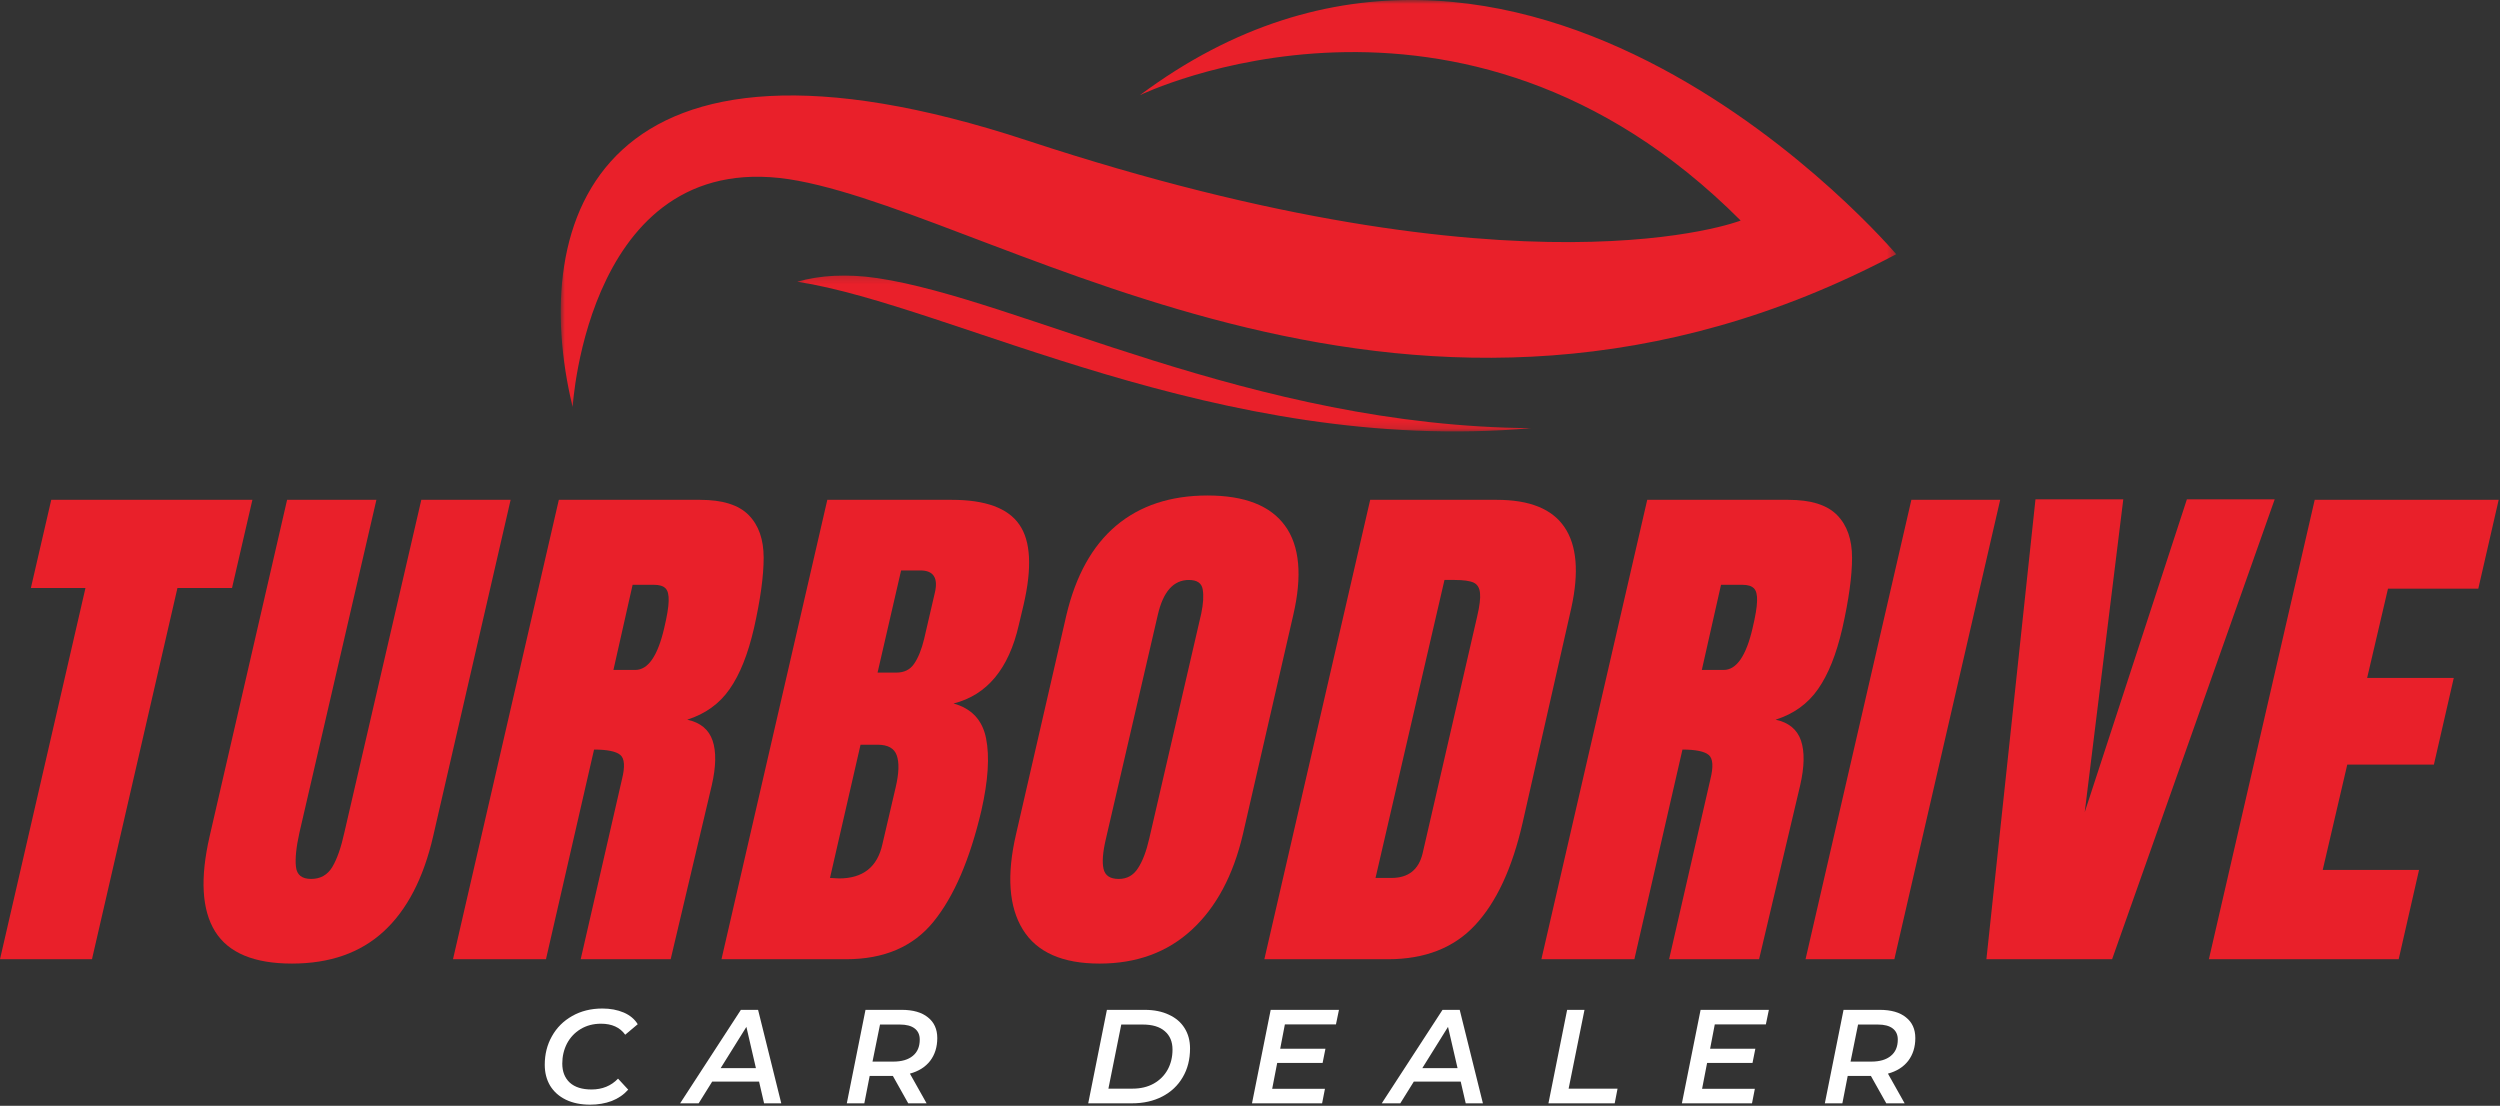 <svg width="312" height="138" viewBox="0 0 312 138" fill="none" xmlns="http://www.w3.org/2000/svg">
<rect x="0" y="0" width="312" height="138" fill="#333333" stroke="none"/>
<mask id="mask0_253_1059" style="mask-type:luminance" maskUnits="userSpaceOnUse" x="69" y="0" width="168" height="51">
<path d="M69.977 0H236.638V50.828H69.977V0Z" fill="white"/>
</mask>
<g mask="url(#mask0_253_1059)">
<path d="M71.467 50.807C71.467 50.807 73.368 17.604 99.628 22.563C125.894 27.526 176.894 63.401 236.649 31.724C236.649 31.724 189.836 -23.614 142.258 11.88C142.258 11.88 182.222 -7.583 217.237 27.526C217.237 27.526 190.404 38.021 128.232 17.547C74.774 -0.068 65.758 27.146 71.467 50.807Z" fill="#E9202A"/>
</g>
<mask id="mask1_253_1059" style="mask-type:luminance" maskUnits="userSpaceOnUse" x="99" y="34" width="93" height="20">
<path d="M99.243 34.188H191.264V53.844H99.243V34.188Z" fill="white"/>
</mask>
<g mask="url(#mask1_253_1059)">
<path d="M99.493 35.157C118.868 38.141 151.987 56.829 191.154 53.433C156.321 53.235 127.128 37.319 109.487 34.709C105.628 34.141 102.326 34.365 99.493 35.157Z" fill="#E9202A"/>
</g>
<path d="M0 119.712L10.667 73.379H3.854L6.396 62.379H31.5L28.958 73.379H22.146L11.479 119.712H0Z" fill="#E9202A"/>
<path d="M36.434 120.254C31.71 120.254 28.518 118.921 26.851 116.254C25.184 113.577 24.955 109.608 26.164 104.358L35.83 62.379H46.976L37.372 103.9C36.966 105.723 36.82 107.145 36.934 108.171C37.044 109.186 37.674 109.691 38.83 109.691C39.997 109.691 40.877 109.191 41.476 108.191C42.07 107.191 42.57 105.764 42.976 103.9L52.58 62.379H63.726L54.059 104.358C52.851 109.608 50.789 113.577 47.872 116.254C44.966 118.921 41.153 120.254 36.434 120.254Z" fill="#E9202A"/>
<path d="M69.742 62.379H87.367C90.169 62.379 92.19 63.014 93.43 64.275C94.68 65.54 95.305 67.316 95.305 69.608C95.305 71.9 94.898 74.832 94.096 78.4C93.346 81.65 92.331 84.186 91.055 86.004C89.789 87.827 88.023 89.098 85.763 89.816C87.398 90.165 88.456 91.035 88.93 92.421C89.398 93.796 89.367 95.665 88.825 98.025L83.7 119.712H72.471L77.617 97.275C78.018 95.681 77.95 94.66 77.409 94.212C76.877 93.769 75.789 93.546 74.138 93.546L68.138 119.712H56.534L69.742 62.379ZM79.284 83.608C80.877 83.608 82.081 81.874 82.888 78.4C83.247 76.889 83.435 75.754 83.45 75.004C83.476 74.243 83.346 73.712 83.055 73.421C82.763 73.129 82.284 72.983 81.617 72.983H78.95L76.555 83.608H79.284Z" fill="#E9202A"/>
<path d="M103.249 62.379H118.791C122.984 62.379 125.791 63.41 127.208 65.462C128.635 67.504 128.817 70.837 127.749 75.462L127.145 78.004C125.895 83.478 123.176 86.743 118.999 87.796C121.26 88.421 122.614 89.874 123.062 92.15C123.52 94.415 123.322 97.415 122.479 101.15C121.046 107.249 119.062 111.868 116.52 115.004C113.989 118.145 110.343 119.712 105.583 119.712H90.041L103.249 62.379ZM111.854 83.941C112.838 83.941 113.583 83.577 114.083 82.837C114.593 82.103 115.01 81.066 115.333 79.733L116.666 73.983C117.109 72.124 116.505 71.191 114.854 71.191H112.458L109.52 83.941H111.854ZM104.708 109.629C107.692 109.629 109.499 108.207 110.124 105.358L111.791 98.212C112.192 96.478 112.234 95.165 111.916 94.275C111.609 93.389 110.812 92.941 109.52 92.941H107.395L103.583 109.566L104.708 109.629Z" fill="#E9202A"/>
<path d="M137.224 120.255C132.599 120.255 129.411 118.848 127.661 116.025C125.901 113.192 125.614 109.213 126.807 104.088L133.078 76.796C134.245 71.853 136.312 68.124 139.286 65.609C142.271 63.098 146.078 61.838 150.703 61.838C155.328 61.838 158.547 63.098 160.37 65.609C162.203 68.124 162.541 71.853 161.39 76.796L155.12 104.088C153.911 109.255 151.776 113.244 148.724 116.046C145.682 118.854 141.849 120.255 137.224 120.255ZM139.62 109.692C140.646 109.692 141.443 109.249 142.015 108.359C142.599 107.473 143.068 106.229 143.432 104.63L149.911 76.588C150.172 75.353 150.234 74.348 150.099 73.567C149.974 72.775 149.396 72.38 148.37 72.38C146.453 72.38 145.161 73.833 144.495 76.734L138.015 104.692C137.625 106.348 137.526 107.598 137.724 108.442C137.916 109.275 138.547 109.692 139.62 109.692Z" fill="#E9202A"/>
<path d="M170.999 62.379H186.811C190.905 62.379 193.718 63.52 195.249 65.796C196.791 68.061 197.072 71.415 196.103 75.858L190.02 102.691C188.728 108.348 186.754 112.598 184.103 115.441C181.462 118.29 177.832 119.712 173.207 119.712H157.791L170.999 62.379ZM173.666 109.566C175.759 109.566 177.051 108.546 177.541 106.504L184.353 76.921C184.655 75.629 184.775 74.665 184.707 74.025C184.65 73.374 184.384 72.936 183.916 72.712C183.442 72.493 182.65 72.379 181.541 72.379H180.27L171.666 109.566H173.666Z" fill="#E9202A"/>
<path d="M205.575 62.379H223.2C226.002 62.379 228.022 63.014 229.262 64.275C230.512 65.54 231.137 67.316 231.137 69.608C231.137 71.9 230.731 74.832 229.929 78.4C229.179 81.65 228.163 84.186 226.887 86.004C225.621 87.827 223.856 89.098 221.595 89.816C223.231 90.165 224.288 91.035 224.762 92.421C225.231 93.796 225.2 95.665 224.658 98.025L219.533 119.712H208.304L213.45 97.275C213.851 95.681 213.783 94.66 213.241 94.212C212.71 93.769 211.621 93.546 209.97 93.546L203.97 119.712H192.366L205.575 62.379ZM215.116 83.608C216.71 83.608 217.913 81.874 218.72 78.4C219.08 76.889 219.267 75.754 219.283 75.004C219.309 74.243 219.179 73.712 218.887 73.421C218.595 73.129 218.116 72.983 217.45 72.983H214.783L212.387 83.608H215.116Z" fill="#E9202A"/>
<path d="M225.332 119.712L238.54 62.379H249.624L236.415 119.712H225.332Z" fill="#E9202A"/>
<path d="M247.903 119.712L254.028 62.316H264.986L260.174 101.358L272.924 62.316H283.882L263.59 119.712H247.903Z" fill="#E9202A"/>
<path d="M275.668 119.712L288.876 62.379H311.835L309.293 73.462H298.022L295.418 84.608H306.23L303.751 95.421H292.939L289.876 108.566H301.897L299.355 119.712H275.668Z" fill="#E9202A"/>
<path d="M73.651 137.863C72.485 137.863 71.469 137.655 70.61 137.238C69.761 136.822 69.11 136.238 68.651 135.488C68.204 134.728 67.985 133.858 67.985 132.884C67.985 131.566 68.282 130.379 68.881 129.322C69.474 128.254 70.318 127.415 71.401 126.801C72.495 126.176 73.756 125.863 75.172 125.863C76.172 125.863 77.058 126.03 77.839 126.363C78.615 126.697 79.198 127.186 79.589 127.822L78.026 129.134C77.37 128.217 76.365 127.759 75.006 127.759C74.047 127.759 73.198 127.983 72.464 128.426C71.724 128.874 71.157 129.478 70.756 130.238C70.365 131.004 70.172 131.837 70.172 132.738C70.172 133.738 70.485 134.53 71.11 135.113C71.745 135.686 72.651 135.967 73.818 135.967C75.162 135.967 76.266 135.52 77.131 134.613L78.401 135.988C77.844 136.613 77.157 137.087 76.339 137.405C75.532 137.707 74.636 137.863 73.651 137.863Z" fill="white"/>
<path d="M94.733 134.988H88.878L87.191 137.696H84.878L92.462 126.029H94.608L97.503 137.696H95.358L94.733 134.988ZM94.337 133.3L93.149 128.154L89.941 133.3H94.337Z" fill="white"/>
<path d="M116.972 129.55C116.972 130.675 116.67 131.628 116.076 132.404C115.478 133.17 114.639 133.696 113.556 133.988L115.639 137.696H113.347L111.431 134.279H108.535L107.868 137.696H105.681L108.014 126.029H112.535C113.951 126.029 115.04 126.342 115.806 126.967C116.582 127.581 116.972 128.441 116.972 129.55ZM111.472 132.488C112.524 132.488 113.337 132.253 113.91 131.779C114.493 131.311 114.785 130.628 114.785 129.738C114.785 129.128 114.566 128.665 114.139 128.342C113.722 128.024 113.108 127.863 112.306 127.863H109.826L108.889 132.488H111.472Z" fill="white"/>
<path d="M138.142 126.029H142.85C144.017 126.029 145.022 126.232 145.871 126.633C146.73 127.024 147.382 127.581 147.829 128.3C148.288 129.024 148.517 129.873 148.517 130.842C148.517 132.217 148.21 133.42 147.6 134.446C147.001 135.477 146.152 136.274 145.059 136.842C143.96 137.415 142.689 137.696 141.246 137.696H135.809L138.142 126.029ZM141.329 135.863C142.34 135.863 143.225 135.654 143.975 135.238C144.736 134.811 145.319 134.227 145.725 133.488C146.126 132.753 146.329 131.92 146.329 130.988C146.329 130.003 146.007 129.238 145.371 128.696C144.746 128.144 143.829 127.863 142.621 127.863H139.934L138.329 135.863H141.329Z" fill="white"/>
<path d="M160.353 127.842L159.769 130.883H165.415L165.061 132.654H159.394L158.769 135.883H165.353L164.999 137.696H156.249L158.582 126.029H167.103L166.728 127.842H160.353Z" fill="white"/>
<path d="M182.297 134.988H176.442L174.755 137.696H172.442L180.026 126.029H182.172L185.067 137.696H182.922L182.297 134.988ZM181.901 133.3L180.713 128.154L177.505 133.3H181.901Z" fill="white"/>
<path d="M195.578 126.029H197.745L195.765 135.863H201.87L201.515 137.696H193.245L195.578 126.029Z" fill="white"/>
<path d="M214.005 127.842L213.421 130.883H219.067L218.713 132.654H213.046L212.421 135.883H219.005L218.65 137.696H209.9L212.234 126.029H220.755L220.38 127.842H214.005Z" fill="white"/>
<path d="M239.032 129.55C239.032 130.675 238.73 131.628 238.136 132.404C237.537 133.17 236.699 133.696 235.615 133.988L237.699 137.696H235.407L233.49 134.279H230.594L229.928 137.696H227.74L230.074 126.029H234.594C236.011 126.029 237.1 126.342 237.865 126.967C238.641 127.581 239.032 128.441 239.032 129.55ZM233.532 132.488C234.584 132.488 235.396 132.253 235.969 131.779C236.553 131.311 236.844 130.628 236.844 129.738C236.844 129.128 236.626 128.665 236.199 128.342C235.782 128.024 235.167 127.863 234.365 127.863H231.886L230.949 132.488H233.532Z" fill="white"/>
</svg>
